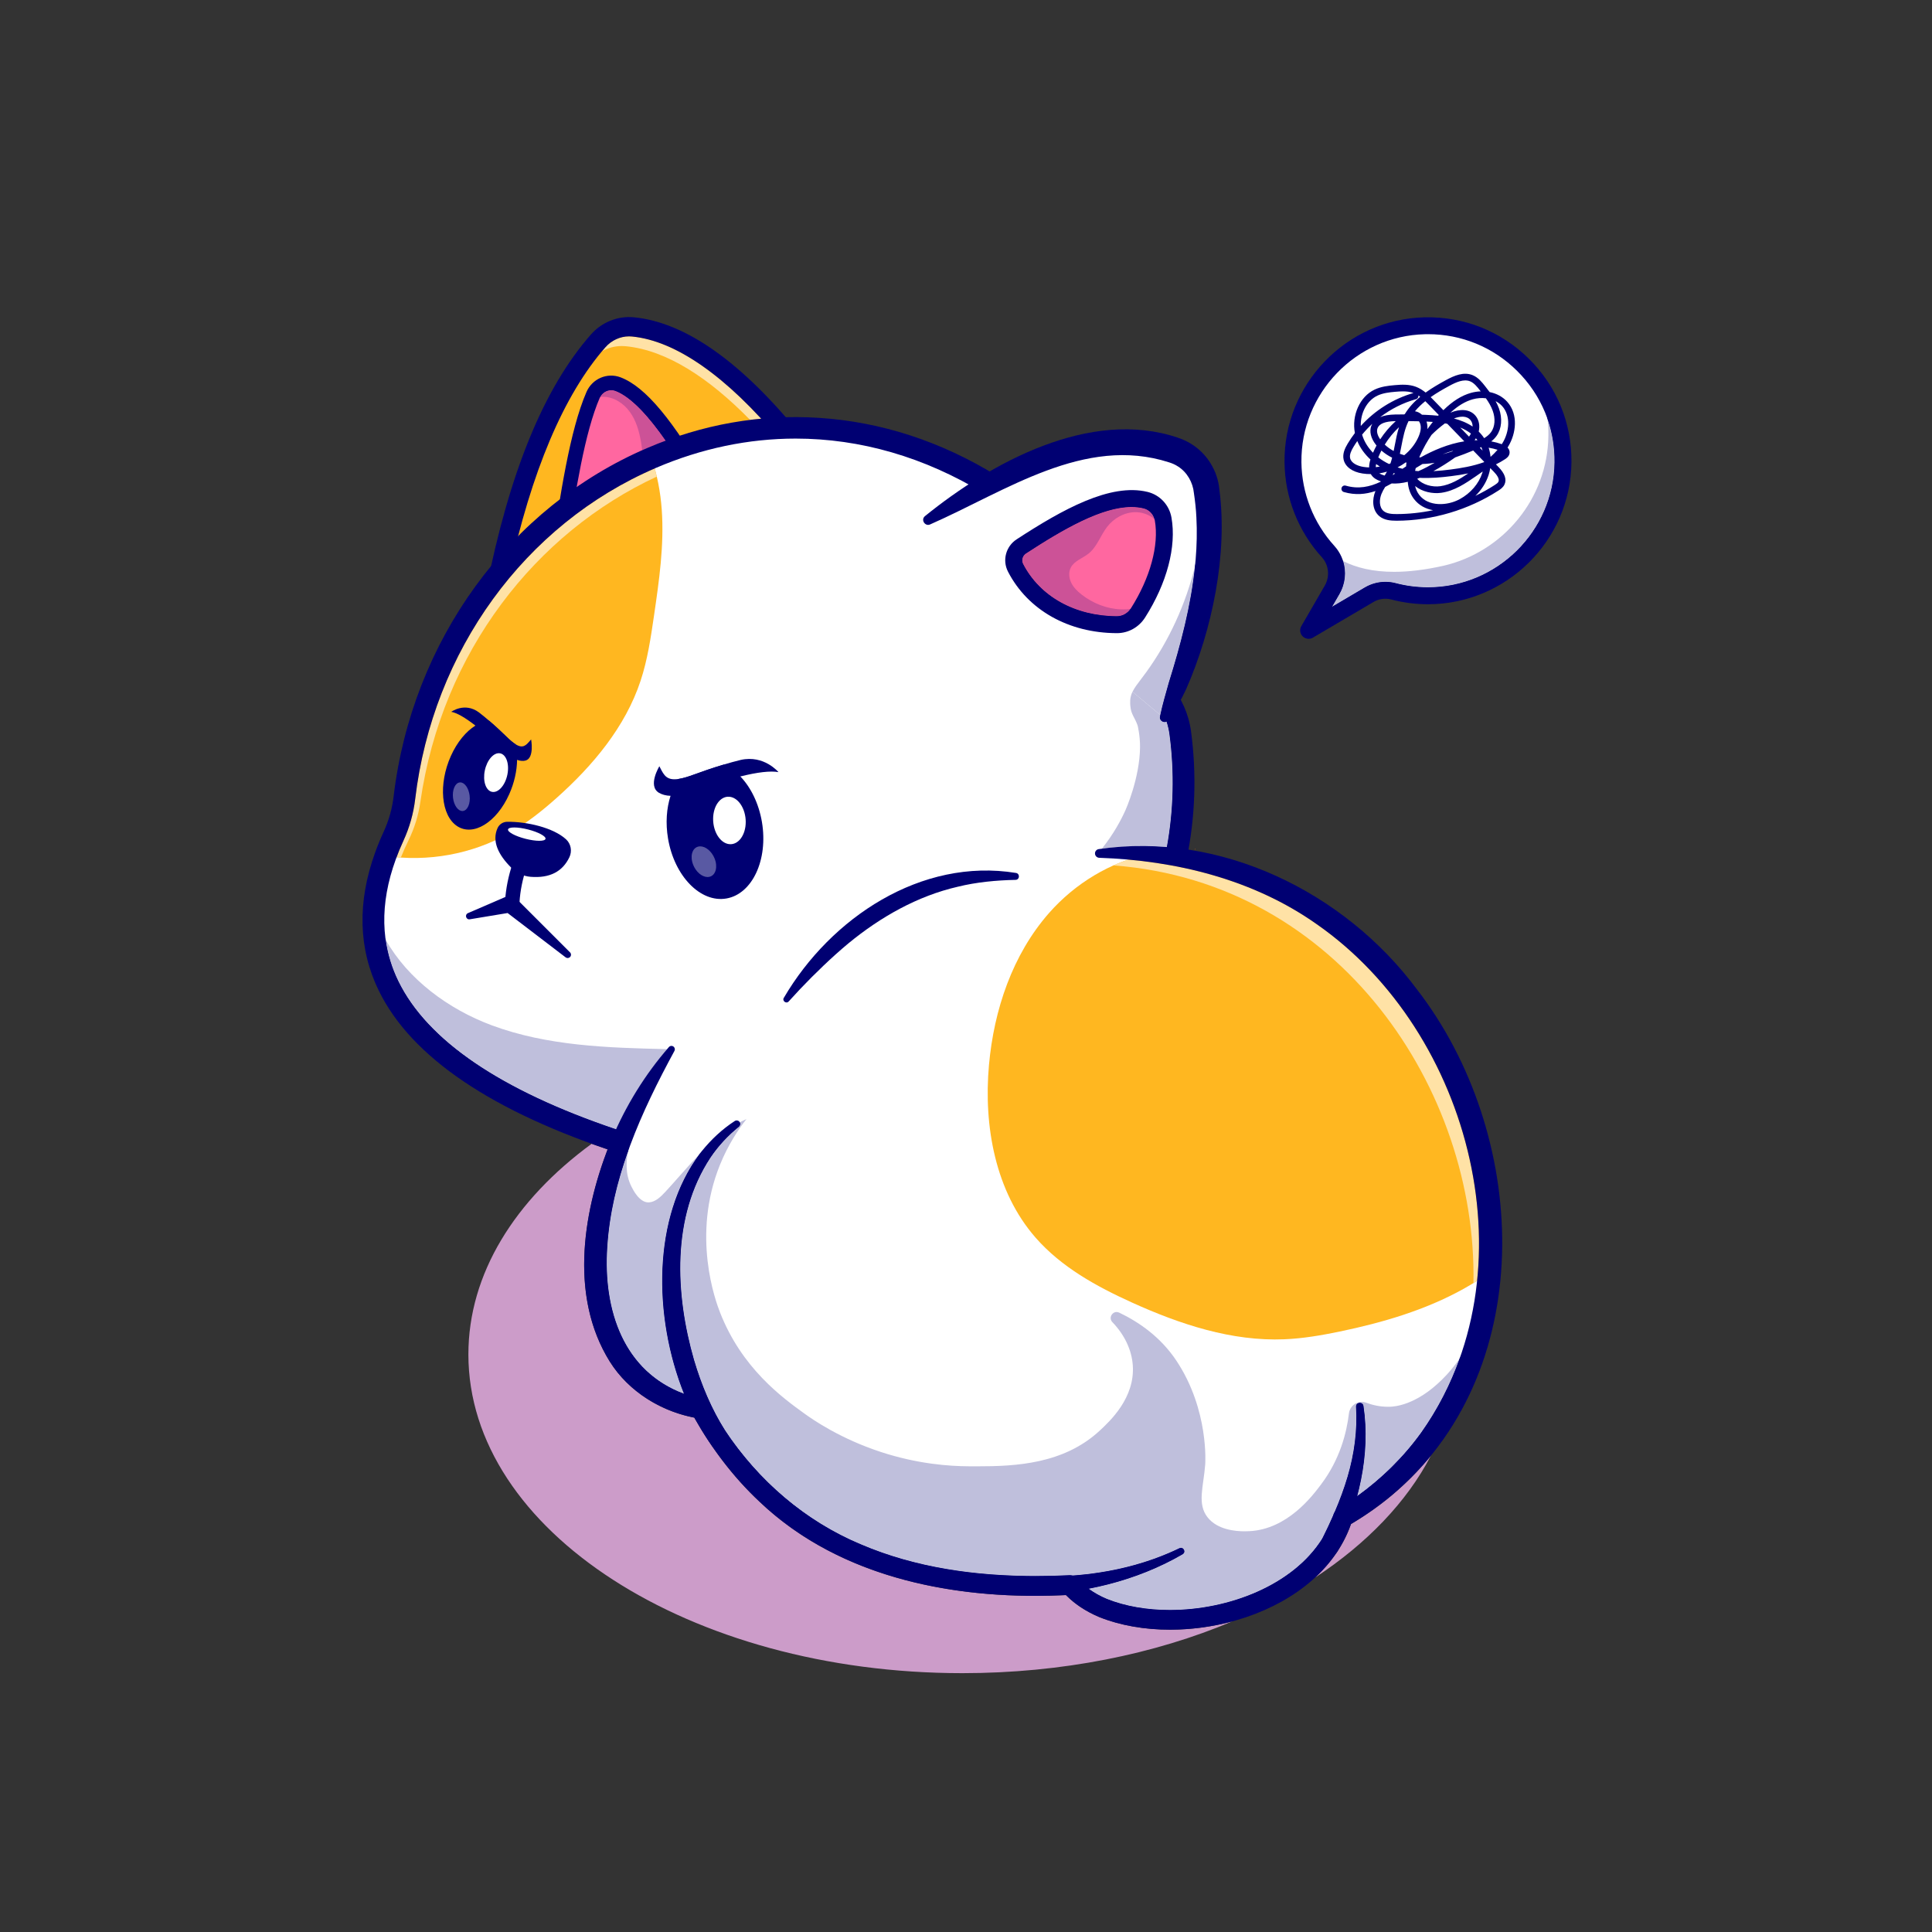 <?xml version="1.0" encoding="UTF-8" standalone="no"?>
<!-- Created with Inkscape (http://www.inkscape.org/) -->

<svg
   version="1.1"
   id="svg2"
   width="5333.333"
   height="5333.333"
   viewBox="0 0 5333.333 5333.333"
   sodipodi:docname="hungry-cat.svg"
   inkscape:version="1.2.2 (b0a8486541, 2022-12-01)"
   xmlns:inkscape="http://www.inkscape.org/namespaces/inkscape"
   xmlns:sodipodi="http://sodipodi.sourceforge.net/DTD/sodipodi-0.dtd"
   xmlns="http://www.w3.org/2000/svg"
   xmlns:svg="http://www.w3.org/2000/svg">
  <rect x="0" y="0" width="5333.333" height="5333.333" fill="#333333" stroke="none"/>
  <defs
     id="defs6" />
  <sodipodi:namedview
     id="namedview4"
     pagecolor="#ffffff"
     bordercolor="#000000"
     borderopacity="0.25"
     inkscape:showpageshadow="2"
     inkscape:pageopacity="0.0"
     inkscape:pagecheckerboard="0"
     inkscape:deskcolor="#d1d1d1"
     showgrid="false"
     inkscape:zoom="0.088499997"
     inkscape:cx="2926.5538"
     inkscape:cy="2807.9097"
     inkscape:window-width="1920"
     inkscape:window-height="1211"
     inkscape:window-x="0"
     inkscape:window-y="0"
     inkscape:window-maximized="1"
     inkscape:current-layer="g10">
    <inkscape:page
       x="0"
       y="0"
       id="page8"
       width="5333.333"
       height="5333.333" />
  </sodipodi:namedview>
  <g
     id="g10"
     inkscape:groupmode="layer"
     inkscape:label="Page 1"
     transform="matrix(1.333,0,0,-1.333,0,5333.333)">
    <g
       id="g12"
       transform="scale(0.1)">
      <path
         d="m 19929.6,5360.3 c -5649.7,0 -10229.6,2955.2 -10229.6,6600.5 0,1672.1 963.9,3199.1 2552.2,4362.2 108.4,-39.1 218.8,-77.8 330.8,-115.9 -529.5,-1384.7 -772.3,-3081.8 44.3,-4392.6 383.9,-615.1 1049.3,-1027.6 1751.1,-1162.6 361.5,-640.4 811.9,-1236.8 1353.4,-1743 1520.6,-1446.1 3648.7,-1947.5 5702.8,-1947.4 214.3,0 428.1,5.4 640,15.9 198.7,-202.5 438.7,-348.4 685.4,-453.7 440.2,-176.7 947.4,-263.2 1470.9,-263.1 428.3,0 867.4,57.9 1289.2,171.7 -1606.9,-677.8 -3527.4,-1072 -5590.5,-1072 m 7305.6,1980.4 c 332.2,306.9 592.1,677.1 743,1108 340.6,201.7 664.9,433.7 962.8,697 253.3,223.2 483.1,462.7 689.8,715.7 -497.2,-956.8 -1324.9,-1815.9 -2395.6,-2520.7"
         style="fill:#cc9cc9;fill-opacity:1;fill-rule:nonzero;stroke:none"
         id="path16" />
      <path
         d="m 10259.1,27735.8 c 455.5,2300.1 1141.3,4090.7 2128.3,5214.9 180.2,205.2 446.6,315.7 718.5,289.6 1117.3,-107.1 2281.9,-1073.2 3353.2,-2404.5 l -6200,-3100"
         style="fill:#ffb720;fill-opacity:1;fill-rule:nonzero;stroke:none"
         id="path18" />
      <path
         d="m 15533.3,31314.4 c -845,862.4 -1725,1444.2 -2577.4,1525.9 -26.4,2.5 -52.7,3.8 -78.8,3.8 -144.6,0 -285.3,-38 -409.9,-107.5 23.3,27.8 46.9,55.2 70.5,82.2 126,143.5 305.8,225.3 489.9,225.3 19.7,0 39.4,-1 59.2,-2.9 801.2,-76.8 1717.2,-661.3 2676.2,-1701.8 -76.7,-7.1 -153.3,-15.5 -229.7,-25"
         style="fill:#ffe2a6;fill-opacity:1;fill-rule:nonzero;stroke:none"
         id="path20" />
      <path
         d="m 13027.6,33044.1 c -184.1,0 -363.9,-81.8 -489.9,-225.3 -862.4,-982.2 -1534.1,-2568.8 -1999.1,-4719.7 l 5607.1,2803.6 c -1097.3,1313.6 -2151.8,2051.6 -3058.9,2138.5 -19.8,1.9 -39.5,2.9 -59.2,2.9 m -3043.91,-5669.6 79.21,400.2 c 487.2,2460.3 1198.4,4196.5 2174.2,5307.9 224,255.2 556,388.7 887.9,356.8 1075.4,-103.1 2249.6,-936.9 3489.9,-2478.2 l 155.6,-193.3 -6786.81,-3393.4"
         style="fill:#000072;fill-opacity:1;fill-rule:nonzero;stroke:none"
         id="path22" />
      <path
         d="m 14577.6,29894.8 -3031,-1515.5 c 51.5,343 102.5,687 156,1021.5 153.5,961 327,1847 580,2431.5 1,2.5 2,5 3.5,7 88,194 313.5,292 513,216 543.5,-208 1148.5,-1058 1778.5,-2160.5"
         style="fill:#ff67a0;fill-opacity:1;fill-rule:nonzero;stroke:none"
         id="path24" />
      <path
         d="m 12659.6,31930.8 c -99.6,0 -196.8,-60.4 -239.1,-158.2 -309.1,-713.5 -502.1,-1925.1 -682.9,-3129.8 l 2630.5,1315.2 c -449.5,775.2 -1076,1747.9 -1622.5,1957 -28,10.7 -57.1,15.8 -86,15.8 m -1304.1,-3814.5 51.6,345 c 193.7,1296.1 394.1,2636.4 738.1,3430.5 119.6,276.2 430.4,409.4 707.6,303.4 516.2,-197.5 1088.3,-884 1854.8,-2225.8 l 78.7,-137.7 -3430.8,-1715.4"
         style="fill:#000072;fill-opacity:1;fill-rule:nonzero;stroke:none"
         id="path26" />
      <path
         d="m 13298.5,30686.6 c -6.1,60.3 -14.9,120.3 -25.4,179.7 -38,217 -100.5,435 -229.5,613.5 -129,178.5 -334,313 -554.5,313 -20.5,0 -42.1,-1.7 -62.4,-6.8 45.2,89.9 137.9,144.8 232.9,144.8 28.9,0 58,-5.1 86,-15.8 336.3,-128.7 703,-546.6 1040,-1029.7 -128.7,-47.7 -256.7,-99 -384.2,-153.7 -34.5,-14.8 -68.7,-29.8 -102.9,-45"
         style="fill:#cc5297;fill-opacity:1;fill-rule:nonzero;stroke:none"
         id="path28" />
      <path
         d="m 13785.6,30885.3 c -337,483.1 -703.7,901 -1040,1029.7 -28,10.7 -57.1,15.8 -86,15.8 -95,0 -187.7,-54.9 -232.9,-144.8 -23.5,-6 -45.2,-16.6 -61.1,-34.7 l -79.5,88 c 67.7,149.4 217,241.8 373.1,241.8 46.7,0 94,-8.3 139.9,-25.8 354.4,-135.6 734.9,-544.2 1131.5,-1117.7 -48.4,-16.9 -96.8,-34.4 -145,-52.3"
         style="fill:#000072;fill-opacity:1;fill-rule:nonzero;stroke:none"
         id="path30" />
      <path
         d="m 13070.6,31483.8 c -24,-1 -47.5,0.5 -70.5,5 l 70.5,-5"
         style="fill:#ff6f03;fill-opacity:1;fill-rule:nonzero;stroke:none"
         id="path32" />
      <path
         d="m 24367.1,22326.8 c -2.5,-13.5 -5,-27.5 -8,-41 l -11450,-5950 c -40.5,13 -81,26.5 -121.5,39.5 -3090.99,1026.5 -5168.49,2555.5 -5051.49,4754.5 19.5,366 99.51,751 246.5,1155 48.5,134.5 105,272 169.01,411 115.49,251.5 190.99,520 223.49,795 390,3284 2459.99,5894.5 5114.99,7034 2144,920.5 4669.5,881.5 6999.5,-537.5 15,-8.5 29.5,-17.5 44.5,-26.5 l 3202.5,-3872.5 323.5,-391 c 67.5,-81.5 127.5,-168.5 179,-260.5 104.5,-185.5 174.5,-389.5 203,-602 112,-840 88.5,-1676 -75,-2508"
         style="fill:#ffffff;fill-opacity:1;fill-rule:nonzero;stroke:none"
         id="path34" />
      <path
         d="m 13543.1,27254.3 c -66.5,-453.5 -133.5,-909.5 -277.5,-1344 -316,-954.5 -987,-1754.5 -1737,-2423.5 -305.5,-272.5 -627.5,-528.5 -983,-730.5 -769.49,-437.5 -1688.49,-601.5 -2562.99,-471.5 48.5,134.5 105,272 169.01,411 115.49,251.5 190.99,520 223.49,795 390,3284 2459.99,5894.5 5114.99,7034 120,-342 188,-705 214,-1066.5 53,-736.5 -54.5,-1473.5 -161,-2204"
         style="fill:#ffb720;fill-opacity:1;fill-rule:nonzero;stroke:none"
         id="path36" />
      <path
         d="m 8301.33,22250.8 c -29.69,2 -59.37,4.3 -89.01,6.9 42.23,113 90.46,228.5 143.78,344.3 125.59,273.5 207.18,563.7 242.43,862.3 363.13,3057.5 2262.77,5678.1 4959.67,6844.9 15.8,-56 30.3,-112.4 43.6,-169.1 -2497.4,-1158.1 -4449.48,-3624.4 -4896.57,-6738 -39.22,-274.1 -121.25,-540.7 -242.85,-789.3 -59.88,-122.1 -113.46,-243 -161.05,-362"
         style="fill:#ffe2a6;fill-opacity:1;fill-rule:nonzero;stroke:none"
         id="path38" />
      <path
         d="m 24359.1,22285.8 h 0.5 -0.5 m -7882,8641.4 c -973.6,0 -1950.3,-202.1 -2898.2,-609.1 -2708,-1162.2 -4616.3,-3788.4 -4980.37,-6853.8 -35.25,-298.6 -116.84,-588.8 -242.43,-862.3 -61.08,-132.6 -115.47,-264.9 -161.82,-393.5 -332.37,-915.7 -313.96,-1762.4 54.6,-2517.3 610.45,-1250.3 2171.32,-2297 4640.42,-3112.1 L 24159,22435.4 c 145.6,780.1 165.9,1576.8 60.1,2369.7 -36.3,271.1 -151.2,530 -332.3,748.8 l -3502.2,4234.8 c -1238.6,756.6 -2569.9,1138.5 -3907.5,1138.5 m -3547.9,-14834.5 -89.6,29.2 c -2641.2,858.3 -4321.78,1992.8 -4995.12,3371.9 -424.07,868.7 -448.78,1833.5 -73.39,2867.8 50.54,140.1 109.87,284.4 176.18,428.3 105.8,230.6 174.61,475.4 204.39,727.3 382.96,3224.7 2394.54,5989 5249.74,7214.4 1145.6,492 2342.1,702.3 3555.6,625.1 1289.3,-82 2532.6,-487.2 3695.2,-1204.4 l 31.6,-19.5 3549.7,-4292.1 c 234.9,-283.6 384.1,-621.2 431.6,-976 117.2,-878.1 88.5,-1760.7 -85.4,-2623.3 l -21.3,-105.6 -95.5,-49.6 -11533.7,-5993.5"
         style="fill:#000072;fill-opacity:1;fill-rule:nonzero;stroke:none"
         id="path40" />
      <path
         d="m 24239.1,25436.8 c -42,-101.5 -85.5,-201.5 -130,-301 l -656,549 -4244,3551 c 428.5,269 856,525.5 1280.5,751.5 1332.5,711 2634,1124.5 3848,691.5 277,-98.5 492,-315 592,-584.5 22.5,-60 39,-123 49.5,-187.5 215.5,-1340.5 -128,-2999 -740,-4470"
         style="fill:#ffffff;fill-opacity:1;fill-rule:nonzero;stroke:none"
         id="path42" />
      <path
         d="m 19155.3,29321.6 c 1373.8,1112.4 3422.3,2234.1 5228.6,1627.2 105.5,-34.3 209.6,-81.6 302.2,-142.7 318.5,-202.5 531.7,-554.6 565.7,-929.9 177.5,-1342.4 -149.2,-2915.1 -690.6,-4144.7 -103.8,-220.5 -223.2,-434.1 -365.8,-634.4 -58.9,-81.7 -192.4,-27.5 -173.3,73.5 48.2,236.9 116.7,465.1 180.9,696.2 343.7,1099.9 634.4,2269.5 573.2,3424.5 -7,164.3 -27,344.6 -51.6,507.9 -20.8,221.3 -141.9,433.9 -331.6,552.2 -55.8,37 -119.9,64.5 -183.8,84.3 -1749.1,562.2 -3379.7,-596.7 -4946.3,-1285.6 -103.9,-49.2 -201,95 -107.6,171.5"
         style="fill:#000072;fill-opacity:1;fill-rule:nonzero;stroke:none"
         id="path44" />
      <path
         d="m 23647.1,27448.8 c -25.5,-44 -52.5,-88.5 -80.5,-132.5 -95.5,-150 -260.5,-244 -438,-243.5 -858,3 -1693.5,395 -2098,1178 -80.5,156 -27.5,348 119,443.5 963.5,628.5 1883.5,1128 2575.5,958 187,-46 329,-200 362.5,-389.5 5.5,-30.5 10,-62 13.5,-94 56.5,-489 -96.5,-1109 -454,-1720"
         style="fill:#ff67a0;fill-opacity:1;fill-rule:nonzero;stroke:none"
         id="path46" />
      <path
         d="m 21245.2,28547.9 c -71.7,-46.8 -97.6,-141.9 -59.1,-216.6 348.8,-675.3 1075.2,-1080.3 1943.1,-1083.3 h 1.1 c 114.2,0 224.7,62.1 288.4,162.4 401.2,630.7 586.8,1311.7 496.6,1821.7 -21.7,122.9 -112.8,221.2 -232,250.5 -641.4,157.7 -1550.9,-356.1 -2438.1,-934.7 M 23130.3,26898 h -2.3 c -1000.8,3.4 -1843,479.2 -2252.9,1272.8 -121.9,236.1 -45,524.2 178.9,670.3 953.4,621.7 1942.2,1170.8 2712.7,981.4 253.9,-62.4 447.5,-270.2 493.2,-529.5 106.6,-602.7 -92.3,-1357.4 -545.8,-2070.5 -129.3,-203.3 -347.4,-324.5 -583.8,-324.5"
         style="fill:#000072;fill-opacity:1;fill-rule:nonzero;stroke:none"
         id="path48" />
      <path
         d="m 10544.5,23560.8 c -261.7,-583.6 -744.55,-878.7 -1077.71,-659.1 -333.17,219.6 -391.01,870.8 -128.9,1454.2 130.36,289.4 314.41,508.2 507.66,627.9 94.01,58.3 189.85,93.2 282.65,101.4 138.1,-118.1 265.9,-238.7 364.5,-335.1 73.3,-71.5 133.1,-120.8 182.5,-152.1 24.1,-99.4 35.4,-208.4 33.3,-323.9 -3.3,-226.3 -57.3,-475.4 -164,-713.3"
         style="fill:#000072;fill-opacity:1;fill-rule:nonzero;stroke:none"
         id="path50" />
      <path
         d="m 10355.8,24409.3 c -129.1,23.6 -270.4,-136 -315.8,-356.5 -45.34,-220.5 22.5,-418.3 151.6,-441.9 129,-23.6 270.4,136.1 315.7,356.5 45.4,220.5 -22.4,418.3 -151.5,441.9"
         style="fill:#ffffff;fill-opacity:1;fill-rule:nonzero;stroke:none"
         id="path52" />
      <path
         d="m 9574.88,23214.3 c -89.52,0.1 -174.1,117 -192.97,271.6 -19.89,163.2 40.82,306.5 135.61,320.2 4.9,0.7 9.81,1.1 14.69,1.1 89.53,0 174.1,-116.9 192.97,-271.6 19.9,-163.1 -40.82,-306.5 -135.6,-320.2 -4.92,-0.7 -9.81,-1.1 -14.7,-1.1"
         style="fill:#5959a3;fill-opacity:1;fill-rule:nonzero;stroke:none"
         id="path54" />
      <path
         d="m 10880.7,24258.9 c -50.6,-11.8 -107.1,-8.8 -172.2,15.2 -59,21.3 -125.4,60.7 -201.2,121.5 -38,30.8 -79.1,67 -122.3,109.6 -74.2,72.7 -146.1,140.5 -215.5,203.9 -115.4,104.9 -224.02,197.4 -323.95,274.7 -212.4,165.2 -385.42,264.9 -500.35,284.8 0,0 277.91,206.5 572.55,-11.2 71.19,-54.5 142.15,-113 210.45,-172.2 138.1,-118.1 265.9,-238.7 364.5,-335.1 73.3,-71.5 133.1,-120.8 182.5,-152.1 154.6,-97.3 217.3,-24.6 306.9,79.6 l 16.9,19.4 c 0,0 72.7,-390.5 -118.3,-438.1"
         style="fill:#000072;fill-opacity:1;fill-rule:nonzero;stroke:none"
         id="path56" />
      <path
         d="m 13833.9,22647.5 c 130.3,-780.4 672.2,-1337.7 1209.3,-1244.3 537.2,93.5 866.9,802.1 736,1582.5 -65.4,387.3 -231,719.7 -447.2,944.6 -105.2,109.4 -221.9,193.3 -344.7,245.6 -233.1,-69.3 -453.1,-146.2 -624.3,-209.3 -127.1,-46.8 -227.3,-74.8 -306.5,-87.2 -71.1,-101 -128.5,-219 -170.1,-350.4 -83,-257 -105.6,-563.3 -52.5,-881.5"
         style="fill:#000072;fill-opacity:1;fill-rule:nonzero;stroke:none"
         id="path58" />
      <path
         d="m 15106.2,23509.7 c 186.5,-17.3 337.5,-251.1 337.2,-522.2 -0.3,-271 -151.7,-476.6 -338.2,-459.3 -186.6,17.4 -337.5,251.2 -337.2,522.2 0.3,271.1 151.7,476.7 338.2,459.3"
         style="fill:#ffffff;fill-opacity:1;fill-rule:nonzero;stroke:none"
         id="path60" />
      <path
         d="m 14652.6,21847.6 c -112.1,0 -237.2,102.3 -297.1,251.5 -68.8,171.5 -25.4,340.2 97,376.7 15.9,4.7 32.4,7 49.1,7 112.1,0 237.3,-102.3 297.2,-251.5 68.8,-171.5 25.3,-340.2 -97.1,-376.7 -15.9,-4.7 -32.3,-7 -49.1,-7"
         style="fill:#5959a3;fill-opacity:1;fill-rule:nonzero;stroke:none"
         id="path62" />
      <path
         d="m 13646.6,23591.8 c 64.1,-36.7 142,-59.6 239.8,-62.8 88.3,-3.2 193.6,10.5 320.1,44 63.4,17.1 133.2,38.9 208.2,67.1 128.8,47.7 252.6,90.9 371.3,130.2 197.3,64.9 380.4,119 546,160 352.1,88 625.6,120.4 789.3,89.5 0,0 -297.8,362.1 -781.8,252.9 -117.8,-28.5 -236.7,-61.6 -352.2,-96.8 -233.1,-69.3 -453.1,-146.2 -624.3,-209.3 -127.1,-46.8 -227.3,-74.8 -306.5,-87.2 -247.5,-38.1 -304.6,73 -386.1,232.2 l -15.5,29.8 c 0,0 -249.3,-407.3 -8.3,-549.6"
         style="fill:#000072;fill-opacity:1;fill-rule:nonzero;stroke:none"
         id="path64" />
      <path
         d="m 23130.3,27248 h -1.1 c -867.9,3 -1594.3,408 -1943.1,1083.3 -38.5,74.7 -12.6,169.8 59.1,216.6 776.9,506.6 1570.7,963.6 2186.8,963.6 87.5,0 171.5,-9.3 251.3,-28.9 110.2,-27.1 196.3,-113.1 225.9,-223 -100.9,84.1 -230.5,136.4 -362.1,142.7 -10.5,0.6 -21,0.8 -31.5,0.8 -227.5,0 -447.9,-123.1 -588,-303.8 -137.5,-178.5 -207.5,-412 -383.5,-553 -123.5,-98.5 -295,-149.5 -368.5,-289.5 -50,-96.5 -39,-216.5 8.5,-314.5 47.5,-97.5 127,-176 212.5,-243 234,-184 525,-298.5 822.5,-309 14.5,-0.5 29,-0.7 43.6,-0.7 49.4,0 98.8,2.9 147.9,8.6 -64.7,-93.1 -170.8,-150.2 -280.3,-150.2"
         style="fill:#cc5297;fill-opacity:1;fill-rule:nonzero;stroke:none"
         id="path66" />
      <path
         d="m 23130,27072.8 c -0.5,0 -0.9,0 -1.4,0 -858,3 -1693.5,395 -2098,1178 -80.5,156 -27.5,348 119,443.5 834.1,544.1 1635.8,991.6 2285,991.6 100.7,0 197.6,-10.7 290.5,-33.6 187,-46 329,-200 362.5,-389.5 5.5,-30.5 10,-62 13.5,-94 l -17,-170 c -29.8,102.9 -92.9,192.4 -174.9,260.8 -29.6,109.9 -115.7,195.9 -225.9,223 -79.8,19.6 -163.8,28.9 -251.3,28.9 -616.1,0 -1409.9,-457 -2186.8,-963.6 -71.7,-46.8 -97.6,-141.9 -59.1,-216.6 348.8,-675.3 1075.2,-1080.3 1943.1,-1083.3 h 1.1 c 109.5,0 215.6,57.1 280.3,150.2 80.2,9.4 159.5,26.4 236.5,50.6 -25.5,-44 -52.5,-88.5 -80.5,-132.5 -95.2,-149.6 -259.6,-243.5 -436.6,-243.5"
         style="fill:#000072;fill-opacity:1;fill-rule:nonzero;stroke:none"
         id="path68" />
      <path
         d="m 10503,22991.6 c 407.2,4.8 956.4,-120.7 1220.7,-364.4 100.9,-92.9 127.9,-244.6 67.5,-370.5 -141.6,-295.2 -404.4,-437.1 -804.8,-404.5 -147.3,12 -286.2,78.3 -394,184.3 -272.5,268.2 -410.8,554 -288.4,824.7 36.3,80.1 114.5,129.5 199,130.4"
         style="fill:#000072;fill-opacity:1;fill-rule:nonzero;stroke:none"
         id="path70" />
      <path
         d="m 11296.8,22637.5 c -13.5,-53.5 -198.1,-52.9 -412.3,1.4 -214.1,54.3 -376.7,141.7 -363.1,195.3 13.6,53.5 198.2,52.9 412.3,-1.4 214.1,-54.3 376.7,-141.8 363.1,-195.3"
         style="fill:#ffffff;fill-opacity:1;fill-rule:nonzero;stroke:none"
         id="path72" />
      <path
         d="m 10609.3,21185.8 c -3.1,0 -6.2,0.1 -9.3,0.3 -82.7,5.1 -145.7,76.2 -140.6,158.9 16,262.1 69,527.6 157.7,789 26.6,78.5 111.8,120.3 190.2,93.9 78.4,-26.6 120.5,-111.8 93.9,-190.2 -80.1,-236.2 -128,-475.4 -142.4,-711 -4.8,-79.6 -70.9,-140.9 -149.5,-140.9"
         style="fill:#000072;fill-opacity:1;fill-rule:nonzero;stroke:none"
         id="path74" />
      <path
         d="m 9690.34,21099.6 c 46.19,20.4 891.56,385 909.06,392.9 l 75,-75 1130.1,-1129.8 c 27,-27 27,-70.7 0,-97.7 -24.8,-24.8 -63.7,-26.8 -90.8,-6 l -1269.8,970.1 164.6,-36.2 -880.62,-145.9 c -76.88,-12.6 -109.12,96.8 -37.54,127.6"
         style="fill:#000072;fill-opacity:1;fill-rule:nonzero;stroke:none"
         id="path76" />
      <path
         d="m 12756.9,16623.3 c -2392.6,808.6 -3908.57,1840.2 -4508.02,3067.9 -134.21,274.9 -221.99,562 -263.31,860.1 461.92,-821.2 1299.4,-1440.4 2198.03,-1774.5 1150.3,-427.6 2402.9,-466.5 3631.1,-493.3 -427.1,-496.9 -782.9,-1058.8 -1057.8,-1660.2"
         style="fill:#bfbfdc;fill-opacity:1;fill-rule:nonzero;stroke:none"
         id="path78" />
      <path
         d="m 12666,16416.2 c -3023.64,1026 -5045.34,2543.6 -4929.89,4713.6 62.17,-202.2 146.47,-395.3 249.46,-578.5 41.32,-298.1 129.1,-585.2 263.31,-860.1 599.45,-1227.7 2115.42,-2259.3 4508.02,-3067.9 -30.8,-67.2 -60.5,-134.9 -89.2,-203.1 -0.6,-1.4 -1.1,-2.7 -1.7,-4"
         style="fill:#000072;fill-opacity:1;fill-rule:nonzero;stroke:none"
         id="path80" />
      <path
         d="m 22819,22434.9 c 245.8,307.3 397.4,594.2 490.1,800.9 0,0 294.7,657.4 300,1300 2,242 -50,450 -50,450 v 0 c -60.8,172.5 -138.3,231.5 -151,407 -3.3,46.2 -18,168.2 45,292 v 0 l 575.7,-481.8 c -2.2,-10.8 -4.5,-21.6 -6.7,-32.4 -12.6,-66.9 41.6,-113.2 96.7,-113.2 13.6,0 27.2,2.8 39.9,8.8 28.2,-85.1 48.5,-172.5 60.4,-261.1 104.3,-781.7 86.1,-1567 -54,-2336.5 -173.7,14.4 -348,21.8 -522.8,21.8 -273.9,0 -549,-18.2 -823.3,-55.5"
         style="fill:#bfbfdc;fill-opacity:1;fill-rule:nonzero;stroke:none"
         id="path82" />
      <path
         d="m 24389.5,22445.9 c -74.6,8.9 -149.5,16.4 -224.4,22.7 140.1,769.5 158.3,1554.8 54,2336.5 -11.9,88.6 -32.2,176 -60.4,261.1 13.7,6.4 26.3,16.6 36.7,30.9 42.6,59.9 83.2,120.9 121.8,183 61.7,-141.4 104.2,-291.1 124.9,-445.3 106.7,-799.9 90.5,-1596.2 -52.6,-2388.9"
         style="fill:#000072;fill-opacity:1;fill-rule:nonzero;stroke:none"
         id="path84" />
      <path
         d="m 24028.8,25203 -575.7,481.8 c 43.5,85.5 105,167 163,242 41,53 81.5,107 120.5,161.5 475.9,658.1 817.7,1410.3 1011.6,2198.8 -83.4,-821.8 -300.9,-1638.7 -545.2,-2420.3 -61.3,-220.5 -126.5,-438.4 -174.2,-663.8"
         style="fill:#bfbfdc;fill-opacity:1;fill-rule:nonzero;stroke:none"
         id="path86" />
      <path
         d="m 24118.8,25057.4 c -55.1,0 -109.3,46.3 -96.7,113.2 2.2,10.8 4.5,21.6 6.7,32.4 47.7,225.4 112.9,443.3 174.2,663.8 244.3,781.6 461.8,1598.5 545.2,2420.3 145.2,590.1 207.5,1200.5 181.4,1807.2 22.5,-60 39,-123 49.5,-187.5 215.5,-1340.5 -128,-2999 -740,-4470 28.7,-50.9 54.8,-103.2 78.1,-156.7 -38.6,-62.1 -79.2,-123.1 -121.8,-183 -10.4,-14.3 -23,-24.5 -36.7,-30.9 -12.7,-6 -26.3,-8.8 -39.9,-8.8"
         style="fill:#000072;fill-opacity:1;fill-rule:nonzero;stroke:none"
         id="path88" />
      <path
         d="m 30847.6,13659.8 c -16,-206 -40,-411 -72.5,-613.5 -289.5,-1803 -1245,-3445.5 -2966,-4460.5 -700,-2250 -4550,-2700 -5650,-1400 -3426,-171.5 -6107,838 -7650,3650 -2657,514 -2749.5,3918 -989,6852 11,19 22.5,38 34,57 56.5,93 115,185.5 175.5,277.5 58,88.5 118,176 179.5,263.5 2261,2702.5 5115,4240.5 8850,4050 353.5,18 697,13.5 1030.5,-11.5 4681,-349.5 7359.5,-4752.5 7058,-8664.5"
         style="fill:#ffffff;fill-opacity:1;fill-rule:nonzero;stroke:none"
         id="path90" />
      <path
         d="m 30847.6,13659.8 c -172,-123 -351,-236 -534.5,-338.5 -794.5,-442.5 -1679,-701.5 -2569.5,-886.5 -377,-78 -758,-144 -1143,-160 -1091,-45.5 -2161,309 -3155.5,759.5 -737.5,334 -1466.5,735.5 -1999,1345 -835,955.5 -1079,2311.5 -965.5,3575 102.5,1142.5 486.5,2286 1244,3148 536.5,610.5 1275,1061.5 2065,1222 4681,-349.5 7359.5,-4752.5 7058,-8664.5"
         style="fill:#ffb720;fill-opacity:1;fill-rule:nonzero;stroke:none"
         id="path92" />
      <path
         d="m 30513.6,13439.3 c 77.1,3991.7 -2770.7,8296.3 -7454.2,8649.1 100.2,44.8 202.2,85 305.7,120.4 1387.2,-125 2755.5,-528.1 3899.7,-1335.6 2302.4,-1601.4 3613.3,-4600.9 3325,-7386.5 -25.3,-16 -50.7,-31.8 -76.2,-47.4"
         style="fill:#ffe2a6;fill-opacity:1;fill-rule:nonzero;stroke:none"
         id="path94" />
      <path
         d="m 13966.5,18245.4 c -684.4,-1260.6 -1299.6,-2611.6 -1390.9,-4059.2 -97,-1446 432.2,-2821.7 1972.2,-3150.3 61.5,-11.6 112.2,-51.1 140,-102.2 692.6,-1286.2 1788.1,-2341.9 3140.8,-2906 1352.5,-578.9 2857.6,-708.8 4320.3,-638.4 66,3.2 125.9,-25.1 165.7,-71.9 156.2,-179 369,-318.2 603.9,-418.2 1547.3,-620.6 4149.9,24.7 4696.1,1747.1 15.6,50.4 48.9,89.8 91,115 675.4,410.3 1270.4,947.1 1729.3,1585.2 2334.1,3299 1054.3,8283.9 -2170.1,10526.7 -1309.4,924.1 -2912.3,1318.6 -4501.1,1372.7 -50.3,1.6 -89.6,44.2 -87.4,94.3 2,44.4 35.7,79.9 78.3,85.5 2519.1,371.3 5093,-890 6590.9,-2907.3 2286.4,-2955.2 2551.4,-7768.4 -404.5,-10372.7 -316.9,-280.1 -663.7,-524.9 -1028.4,-735.4 l 91.1,115 C 27385,6560.8 24529.4,5813.5 22760,6523.7 c -276.9,118.2 -545.3,287.5 -756.4,530.5 l 165.7,-71.9 c -2269.4,-127.5 -4734.6,307.1 -6437.5,1926.6 -565.6,528.8 -1031.9,1156 -1401.3,1828.9 l 139.9,-102 c -735.2,115.4 -1442.5,536.7 -1843.1,1178.7 -859,1378.9 -545.7,3185.1 40.4,4605.7 292.9,695.7 692.2,1343.5 1184.1,1906 25.6,29.4 70.2,32.4 99.5,6.7 25.6,-22.3 31.1,-59.1 15.2,-87.5"
         style="fill:#000072;fill-opacity:1;fill-rule:nonzero;stroke:none"
         id="path96" />
      <path
         d="m 14760.5,10046.9 c -1171.6,1622.4 -1512,4486.2 -226.1,6124.7 194.5,242.1 424.1,455.7 681.9,623.3 33.8,22 79.1,12.4 101.1,-21.4 20.5,-31.6 13.1,-73.5 -15.5,-96.7 -227.1,-184.2 -426.8,-398.1 -588.1,-637.8 -811.2,-1228.4 -732.1,-2831.2 -340.6,-4194.7 163.3,-550.4 392.9,-1089.3 712.2,-1564.1 143.6,-216.3 -162.7,-440.4 -324.9,-233.3"
         style="fill:#000072;fill-opacity:1;fill-rule:nonzero;stroke:none"
         id="path98" />
      <path
         d="m 21298.6,7368.2 c 1068.6,-44.1 2155.8,111.5 3127.3,580.3 80.2,37.8 144.1,-78.8 66.4,-125.3 -478.2,-278 -999.9,-484.9 -1539.6,-623 -539.9,-138.6 -1096.8,-209.9 -1653.9,-232 -110.4,-4.4 -203.6,81.5 -208.1,192 -5.2,116 91.9,213 207.9,208"
         style="fill:#000072;fill-opacity:1;fill-rule:nonzero;stroke:none"
         id="path100" />
      <path
         d="m 27351.2,8083.3 c 219.6,436 419.6,881.8 557.2,1350.1 136.7,466.1 204.5,954.6 173.7,1444.4 -5.4,96.6 138.2,113.4 154,16.5 76.3,-504.7 50.4,-1025.3 -50.7,-1527.8 -100.6,-503.5 -271.8,-989.5 -473.7,-1456.6 -43.8,-101.5 -161.6,-148.1 -263.1,-104.3 -107,45.7 -152.1,175.2 -97.4,277.7"
         style="fill:#000072;fill-opacity:1;fill-rule:nonzero;stroke:none"
         id="path102" />
      <path
         d="m 16235.7,19351.4 c 968.6,1649.9 2839.4,2901 4805.5,2580.6 83.6,-14.4 78.1,-139.3 -8.8,-143.2 -394.7,-7.8 -810.9,-47 -1192.6,-141.1 -836.8,-191.1 -1605.6,-628 -2265.3,-1169.9 -340,-282 -701.5,-631 -1005.9,-951.6 l -236.1,-255.9 c -52.5,-56.4 -144.3,16 -96.8,81.1"
         style="fill:#000072;fill-opacity:1;fill-rule:nonzero;stroke:none"
         id="path104" />
      <path
         d="m 24757.1,22412.3 -12.5,24 c 12.5,-5.5 15.5,-14.5 12.5,-24"
         style="fill:#ff6f03;fill-opacity:1;fill-rule:nonzero;stroke:none"
         id="path106" />
      <path
         d="m 13543.1,17738.8 c 82,177.5 155,323 205.5,421 l -19,-137.5 -28,-200 c -48,-25 -97,-50.5 -147.5,-77.5 -3.5,-2 -7,-4 -11,-6"
         style="fill:#000072;fill-opacity:1;fill-rule:nonzero;stroke:none"
         id="path108" />
      <path
         d="m 24226.9,6668.2 c -469.7,0 -922,76 -1308.4,231 -134,57 -260.7,126.7 -373.8,209.4 136.9,26.5 273,57 408,91.6 539.7,138.1 1061.4,345 1539.6,623 67.1,40.1 28.5,132.7 -34.9,132.7 -10,0 -20.6,-2.3 -31.5,-7.4 -694.4,-335.1 -1447.8,-510.1 -2211.3,-566.6 -17.7,5 -36.4,7.7 -55.6,7.7 -3.3,0 -6.7,-0.1 -10.1,-0.3 -233.9,-11.2 -468.7,-17.4 -704,-17.4 -1236,0.1 -2480.1,169.5 -3616.3,655.8 -1155.7,481.9 -2123.6,1322.7 -2813,2359.5 -283.3,448 -491.3,947.7 -642.4,1457.1 -391.5,1363.5 -470.6,2966.3 340.6,4194.7 161.3,239.7 361,453.6 588.1,637.8 27.4,22.3 35.4,61.9 17.8,92.9 44,22.4 90.5,44.6 139.4,66.1 -163,-208.5 -379,-526.5 -550,-950 -592,-1466 -89,-2821 0,-3050 451.5,-1161.5 1296,-1772 1750,-2100 172.5,-124.5 740.5,-519.5 1584.5,-795.5 761.5,-249.5 1418,-294 1823,-296 56.5,-0.2 114.5,-0.5 173.6,-0.5 784.1,0 1785.3,44.4 2532.9,738 216.5,201 734,682 686,1354 -23.5,326.5 -176,636.5 -422.5,893.5 -80.8,84.7 -11.9,209.8 87,209.8 17.9,0 36.8,-4.1 56,-13.3 414.5,-198.5 857.5,-508 1179.5,-990 684,-1024 600,-2150 600,-2150 -34.5,-463 -173.5,-818 50,-1100 202.7,-255.8 573.4,-287.7 764.2,-287.7 44.6,0 79.3,1.7 99.8,2.7 789,39 1306,729 1490.5,975.5 386,515 524,1063 571.5,1462.5 16.6,140.1 134.8,239.3 265.6,239.3 30.3,0 61.3,-5.4 91.9,-16.8 129,-48.6 281.1,-84.3 451.4,-84.3 10,0 20,0.1 30.1,0.3 94,2 541.5,23.5 1085,558.5 138,135.8 260.1,283.1 368.7,439.7 -191.6,-536 -454.3,-1050.3 -792.9,-1529 -365.8,-508.6 -818,-952.8 -1328.4,-1319.9 29.6,112.4 56.1,225.7 78.9,339.9 101.1,502.5 127,1023.1 50.7,1527.8 -7.2,44.3 -41.2,64.8 -75.4,64.8 -40.6,0 -81.5,-28.9 -78.6,-81.3 30.8,-489.8 -37,-978.3 -173.7,-1444.4 -73.3,-249.5 -164.3,-492.5 -266.5,-731.2 -11.7,-16.6 -21,-35.3 -27.3,-55.9 -2.9,-9.1 -5.9,-18.2 -8.9,-27.3 -69.7,-158 -144,-314.1 -221,-468.8 -605.8,-970.9 -1940.2,-1482 -3157.8,-1482"
         style="fill:#bfbfdc;fill-opacity:1;fill-rule:nonzero;stroke:none"
         id="path110" />
      <path
         d="m 24207,6464.1 c -782.3,0 -1500,199.9 -1929.2,597.8 89.2,14 178.3,29.5 266.9,46.7 113.1,-82.7 239.8,-152.4 373.8,-209.4 386.4,-155 838.7,-231 1308.4,-231 1217.6,0 2552,511.1 3157.8,1482 -11.1,-22.4 -22.2,-44.6 -33.5,-66.9 -47.7,-89.4 -19.4,-199.5 59.7,-256.4 C 26705.7,6916.2 25383.5,6464.1 24207,6464.1 M 21090.6,7172 c -2570.7,68.5 -4652.7,911.1 -6054.5,2831.7 79.9,56.9 121.5,167.7 49.3,276.5 -23.7,35.3 -47,71 -69.8,107 689.4,-1036.8 1657.3,-1877.6 2813,-2359.5 1136.2,-486.3 2380.3,-655.7 3616.3,-655.8 235.3,0 470.1,6.2 704,17.4 3.4,0.2 6.8,0.3 10.1,0.3 19.2,0 37.9,-2.7 55.6,-7.7 -190.3,-14.1 -381.1,-20.8 -571.8,-20.8 -114.8,0 -229.7,2.4 -344.2,7.1 -2.9,0.2 -5.7,0.2 -8.5,0.2 -108.3,0 -198,-88.5 -199.5,-196.4 m 6515.1,1447 c 3,9.1 6,18.2 8.9,27.3 6.3,20.6 15.6,39.3 27.3,55.9 -11.9,-27.8 -24,-55.5 -36.2,-83.2 m 409.5,93.7 c 32.9,103.8 63.5,208.5 91.3,313.9 510.4,367.1 962.6,811.3 1328.4,1319.9 338.6,478.7 601.3,993 792.9,1529 243.1,351 417.7,749.1 547.3,1170.8 -277.7,-1729.7 -1168.4,-3311.7 -2759.9,-4333.6"
         style="fill:#000072;fill-opacity:1;fill-rule:nonzero;stroke:none"
         id="path112" />
      <path
         d="m 14165,11146.1 c -1245.3,460.8 -1677.8,1721.2 -1589.4,3040.1 43,681.7 202.2,1342.2 430.1,1981.7 -31.2,-168.5 -69.8,-461.7 74.9,-738.6 25.7,-49.5 156,-319.7 346.4,-319.7 5.8,0 11.7,0.2 17.6,0.7 133,11.5 237.5,115 329,212.5 162.5,172.5 448.7,509.7 718.5,793.8 -986.7,-1314.9 -965.4,-3376.2 -327.1,-4970.5"
         style="fill:#bfbfdc;fill-opacity:1;fill-rule:nonzero;stroke:none"
         id="path114" />
      <path
         d="m 14274.5,10890.5 c -2426.2,665.4 -2461.5,3952.3 -754.4,6797.3 -186.5,-409.5 -409,-969 -511,-1502 -1.1,-5.8 -2.2,-11.7 -3.4,-17.9 -227.9,-639.5 -387.1,-1300 -430.1,-1981.7 -88.4,-1318.9 344.1,-2579.3 1589.4,-3040.1 34.7,-86.6 71.2,-171.9 109.5,-255.6"
         style="fill:#000072;fill-opacity:1;fill-rule:nonzero;stroke:none"
         id="path116" />
      <path
         d="m 15036.1,10003.7 c -188,257.7 -363.9,534.9 -527,832.1 -80.6,15.6 -158.7,33.8 -234.6,54.7 -38.3,83.7 -74.8,169 -109.5,255.6 -638.3,1594.3 -659.6,3655.6 327.1,4970.5 119.7,126 236.1,241.6 337,327.7 109.3,93 269.3,212.8 490.6,325.4 17.6,-31 9.6,-70.6 -17.8,-92.9 -227.1,-184.2 -426.8,-398.1 -588.1,-637.8 -811.2,-1228.4 -732.1,-2831.2 -340.6,-4194.7 151.1,-509.4 359.1,-1009.1 642.4,-1457.1 22.8,-36 46.1,-71.7 69.8,-107 72.2,-108.8 30.6,-219.6 -49.3,-276.5"
         style="fill:#000072;fill-opacity:1;fill-rule:nonzero;stroke:none"
         id="path118" />
      <path
         d="m 22277.8,7061.9 c -42.5,39.4 -82.1,80.7 -118.7,123.9 -244,-12.2 -484.7,-18.4 -721,-18.4 -116.8,0 -232.6,1.5 -347.5,4.6 1.5,107.9 91.2,196.4 199.5,196.4 2.8,0 5.6,0 8.5,-0.2 114.5,-4.7 229.4,-7.1 344.2,-7.1 190.7,0 381.5,6.7 571.8,20.8 763.5,56.5 1516.9,231.5 2211.3,566.6 10.9,5.1 21.5,7.4 31.5,7.4 63.4,0 102,-92.6 34.9,-132.7 -478.2,-278 -999.9,-484.9 -1539.6,-623 -135,-34.6 -271.1,-65.1 -408,-91.6 -88.6,-17.2 -177.7,-32.7 -266.9,-46.7"
         style="fill:#000072;fill-opacity:1;fill-rule:nonzero;stroke:none"
         id="path120" />
      <path
         d="m 27410.9,7826.9 c -79.1,56.9 -107.4,167 -59.7,256.4 11.3,22.3 22.4,44.5 33.5,66.9 77,154.7 151.3,310.8 221,468.8 12.2,27.7 24.3,55.4 36.2,83.2 102.2,238.7 193.2,481.7 266.5,731.2 136.7,466.1 204.5,954.6 173.7,1444.4 -2.9,52.4 38,81.3 78.6,81.3 34.2,0 68.2,-20.5 75.4,-64.8 76.3,-504.7 50.4,-1025.3 -50.7,-1527.8 -22.8,-114.2 -49.3,-227.5 -78.9,-339.9 -27.8,-105.4 -58.4,-210.1 -91.3,-313.9 -67.5,-43.3 -136.1,-85.6 -206.1,-126.9 -87.4,-280.9 -224.1,-534 -398.2,-758.9"
         style="fill:#000072;fill-opacity:1;fill-rule:nonzero;stroke:none"
         id="path122" />
      <path
         d="m 29506.9,33263.4 c -1523.1,-35 -2748.1,-1304.7 -2730.6,-2828 8.1,-711.5 282.1,-1358.3 726.6,-1847.1 198.2,-217.8 230.3,-539.8 82.8,-794.7 l -485.2,-838 1254.1,738.4 c 151.4,89.2 332.1,115.2 502,70.3 224.1,-59.3 459.3,-91.5 701.7,-92.7 1528,-7.4 2791.6,1233.4 2810.1,2761.3 19.3,1583.6 -1276.9,2866.9 -2861.5,2830.5"
         style="fill:#ffffff;fill-opacity:1;fill-rule:nonzero;stroke:none"
         id="path124" />
      <path
         d="m 29573.2,33089.2 c -20.8,0 -41.5,-0.3 -62.3,-0.7 -1427.8,-32.8 -2576,-1222.1 -2559.6,-2651.1 7.3,-641.5 249.2,-1256.4 681.1,-1731.3 249.9,-274.8 292,-676.7 104.7,-1000.2 l -151.4,-261.5 680.1,400.4 c 191.2,112.7 423,145 635.5,88.7 213.8,-56.5 435.2,-85.8 657.9,-86.9 4.3,0 8.6,0 12.9,0 1429.3,0 2604,1158.4 2621.3,2588.4 8.7,718.2 -267.4,1391.7 -777.6,1896.4 -495.3,490.1 -1147.6,757.8 -1842.6,757.8 m -2472.6,-6308.6 c -45.1,0 -89.7,17.4 -123.4,50.8 -56.4,56 -68,143.1 -28.1,211.9 l 485.1,838 c 110.6,191 86.2,427.8 -60.7,589.3 -489.7,538.4 -763.9,1235.4 -772.2,1962.8 -18.6,1619.8 1283,2967.8 2901.6,3005 l 4,-175 -4,175 c 812.9,18.2 1580.8,-286.1 2159.1,-858.1 578.2,-572.1 891.3,-1335.5 881.4,-2149.6 -19.7,-1620.8 -1351.3,-2934 -2971.3,-2934.1 -5,0 -9.7,0 -14.7,0 -252.3,1.3 -503.1,34.4 -745.5,98.5 -122.9,32.5 -257.3,13.6 -368.5,-51.9 l -1254.1,-738.4 c -27.6,-16.2 -58.2,-24.2 -88.7,-24.2"
         style="fill:#000072;fill-opacity:1;fill-rule:nonzero;stroke:none"
         id="path126" />
      <path
         d="m 27585.7,27444.4 151.4,261.5 c 123.9,214.1 147.4,462.4 76.7,685.6 276.3,-140.1 621.5,-223.6 1056,-223.6 299.6,0 641.6,39.7 1032.9,127.9 1222.1,286.7 2147.1,1381.8 2162.9,2687.3 1.5,119 -4.5,236.2 -17.5,351.3 99.3,-284.6 149.1,-587.8 145.3,-899.4 -17.3,-1430 -1192,-2588.4 -2621.3,-2588.4 -4.3,0 -8.6,0 -12.9,0 -222.7,1.1 -444.1,30.4 -657.9,86.9 -68.5,18.1 -139.1,27.1 -209.6,27.1 -148.2,0 -296.3,-39.5 -425.9,-115.8 l -680.1,-400.4"
         style="fill:#bfbfdc;fill-opacity:1;fill-rule:nonzero;stroke:none"
         id="path128" />
      <path
         d="m 27100.5,26955.6 485.2,838 c 147.5,254.9 115.4,576.9 -82.8,794.7 -6.8,7.5 -13.6,15.1 -20.3,22.6 97.9,-82.8 207.6,-156.8 331.2,-219.4 70.7,-223.2 47.2,-471.5 -76.7,-685.6 l -151.4,-261.5 680.1,400.4 c 129.6,76.3 277.7,115.8 425.9,115.8 70.5,0 141.1,-9 209.6,-27.1 213.8,-56.5 435.2,-85.8 657.9,-86.9 4.3,0 8.6,0 12.9,0 1429.3,0 2604,1158.4 2621.3,2588.4 3.8,311.6 -46,614.8 -145.3,899.4 -29.5,260.8 -95,510.7 -191,744.7 80.9,-114.6 153.5,-235.6 216.8,-362 1.1,-2.1 2.2,-4.3 3.3,-6.4 13.9,-27.9 27.1,-56.1 40.1,-84.5 3.7,-8.2 7.4,-16.4 11.1,-24.6 12.1,-27.2 23.9,-54.6 35.2,-82.2 2.8,-7.1 5.5,-14.3 8.3,-21.3 19.8,-49.9 38.1,-100.6 55.1,-151.9 4.3,-13.1 8.9,-26.1 13.1,-39.3 6.9,-22.1 13.3,-44.4 19.7,-66.6 5.4,-19 10.8,-38 15.8,-57.1 5.4,-20.5 10.7,-41 15.6,-61.7 5.6,-23.5 10.8,-47.1 15.8,-70.7 3.7,-17.3 7.6,-34.5 11,-51.9 7.7,-39.9 14.6,-80.1 20.5,-120.7 2,-13.1 3.4,-26.4 5.1,-39.6 4.1,-30.5 7.8,-61.1 10.8,-91.9 1.6,-15.5 2.9,-31.1 4.2,-46.7 2.5,-30.4 4.5,-61 6,-91.6 0.7,-14 1.5,-27.9 2,-41.9 1.5,-44.3 2.4,-88.8 1.8,-133.6 -0.6,-47.1 -2.4,-93.9 -5.3,-140.4 -0.9,-15.8 -2.8,-31.3 -4,-47 -2.5,-30.6 -4.7,-61.2 -8.1,-91.5 -2.2,-18.7 -5.2,-37.1 -7.7,-55.7 -3.6,-27 -6.9,-54.1 -11.3,-80.9 -3.2,-19.7 -7.3,-39 -10.9,-58.6 -4.7,-25.3 -9.2,-50.7 -14.6,-75.8 -4.3,-20.1 -9.5,-40 -14.3,-60 -5.7,-24.1 -11.2,-48.2 -17.6,-72 -5.4,-20.4 -11.6,-40.5 -17.5,-60.7 -6.7,-23 -13.3,-46.1 -20.6,-68.8 -6.5,-20.4 -13.7,-40.5 -20.7,-60.7 -7.7,-22.1 -15.2,-44.3 -23.4,-66.2 -7.6,-20.3 -15.9,-40.3 -23.9,-60.3 -8.6,-21.3 -17,-42.7 -26.1,-63.7 -8.6,-20.2 -17.9,-40 -27.1,-59.9 -9.4,-20.4 -18.7,-41 -28.5,-61.2 -9.8,-19.9 -20.1,-39.5 -30.3,-59.2 -10.1,-19.5 -20.2,-39.2 -30.9,-58.5 -10.8,-19.7 -22.1,-39.1 -33.4,-58.6 -10.9,-18.7 -21.7,-37.4 -33,-55.8 -11.9,-19.5 -24.3,-38.6 -36.6,-57.7 -11.6,-17.8 -23.1,-35.7 -35,-53.2 -12.9,-19.1 -26.3,-37.9 -39.8,-56.7 -12.1,-17 -24.2,-33.9 -36.7,-50.5 -14.1,-18.8 -28.5,-37.3 -43,-55.7 -12.6,-16 -25.3,-31.9 -38.3,-47.6 -15.1,-18.4 -30.6,-36.5 -46.2,-54.5 -13.1,-15.1 -26.3,-30.1 -39.7,-44.9 -16.2,-17.9 -32.7,-35.5 -49.3,-53 -13.5,-14.2 -27.2,-28.3 -41,-42.2 -17.2,-17.3 -34.8,-34.5 -52.5,-51.4 -13.9,-13.3 -27.9,-26.5 -42.1,-39.4 -18.3,-16.9 -36.8,-33.4 -55.6,-49.7 -14.1,-12.4 -28.5,-24.6 -42.9,-36.7 -19.4,-16.2 -39,-32.2 -58.9,-47.9 -14.4,-11.4 -28.9,-22.6 -43.5,-33.7 -20.5,-15.6 -41.2,-31 -62.1,-46 -14.6,-10.5 -29.3,-20.7 -44.1,-30.9 -21.6,-14.9 -43.3,-29.6 -65.3,-43.9 -14.6,-9.5 -29.4,-18.7 -44.2,-27.9 -22.7,-14.2 -45.6,-28.2 -68.7,-41.7 -14.6,-8.5 -29.4,-16.8 -44.2,-25.1 -23.8,-13.3 -47.7,-26.5 -72,-39.2 -14.6,-7.6 -29.4,-14.9 -44.1,-22.3 -24.9,-12.4 -50,-24.8 -75.3,-36.5 -14.4,-6.7 -29,-13 -43.5,-19.4 -26.2,-11.6 -52.4,-23.1 -78.9,-33.9 -14.1,-5.7 -28.4,-11 -42.7,-16.5 -27.3,-10.6 -54.8,-21.1 -82.6,-30.9 -13.7,-4.8 -27.5,-9.2 -41.3,-13.8 -28.7,-9.5 -57.4,-19 -86.5,-27.7 -13.1,-3.9 -26.5,-7.3 -39.7,-11 -30.1,-8.5 -60.2,-16.9 -90.7,-24.4 -12.3,-3 -24.7,-5.5 -37.1,-8.3 -31.7,-7.4 -63.4,-14.6 -95.5,-20.8 -11.1,-2.1 -22.3,-3.8 -33.4,-5.8 -33.6,-6.1 -67.4,-12 -101.5,-16.8 -9.1,-1.4 -18.3,-2.2 -27.5,-3.4 -36.3,-4.8 -72.6,-9.3 -109.3,-12.7 -6,-0.6 -12.1,-0.8 -18.1,-1.3 -39.9,-3.5 -80,-6.4 -120.4,-8.1 -39.9,-1.6 -79.9,-2.7 -120.1,-2.7 -3.7,0 -7.3,0 -11,0 -242.4,1.2 -477.6,33.4 -701.7,92.7 -54.7,14.5 -110.6,21.6 -166.2,21.6 -117.1,0 -233.2,-31.5 -335.8,-91.9 l -1254.1,-738.4 m 382.1,1655.3 c -31.9,27.1 -62.6,55.1 -92.1,83.9 -2.3,2.6 -382.6,386.1 -385,388.7 -66.3,73 15.5,190.5 -2.7,281.6 5.1,-11.6 10.2,-23.1 15.3,-34.6 l -0.6,0.7 c 117.9,-264.2 275.3,-506.9 465.1,-720.3 m -479.8,754.2 c -6,13.9 -11.9,27.8 -17.7,41.8 v 0.1 c 9.2,-13.1 14.8,-27.1 17.7,-41.9"
         style="fill:#000072;fill-opacity:1;fill-rule:nonzero;stroke:none"
         id="path130" />
      <path
         d="m 29628,31785.7 c 23.4,-23.1 46,-46.3 67.9,-69 l 195.3,-201.3 c 189.9,186.5 376.8,303.9 569.3,358 67.9,19.1 136.4,29.5 203.6,31.8 -5.8,7.4 -11.6,14.8 -17.3,22.1 -55.9,71.2 -119.1,151.8 -201,185.3 -130.8,53.8 -288,-14.9 -438.3,-97.1 -125.5,-68.5 -256.5,-143.3 -379.5,-229.8 z m -180.3,-364.2 c 30.6,-1 61.1,-2.2 91.6,-3.4 78.2,-3.4 159.8,-8.5 242.7,-17.2 4.5,5 9,10.1 13.6,15.1 l -198.6,204.8 c -25.8,26.6 -52.6,54.1 -80.5,81.1 -78.1,-63 -150.7,-131.9 -213.6,-208.5 54.6,-8.5 104.2,-35.1 144.8,-71.9 z m -74,398 c 5,-33.8 -15.8,-66.9 -49.6,-76.3 -268.8,-75.2 -521.3,-203.1 -742.4,-372 80.3,34.5 183.7,52.9 309.9,55 62.5,1.1 125.1,2.5 187.9,1.6 4.8,3.3 9.7,6.5 14.6,9.7 83.9,138.1 194,254.7 316.5,356.2 -12.1,9 -24.3,17.7 -36.9,25.8 z m -320.1,85.5 c -52.3,0 -105.2,-3.8 -156.9,-8.3 -125.1,-10.7 -256.8,-25.7 -371.2,-79.7 -220,-103.9 -352.8,-363.4 -345.1,-628.6 291.8,322.3 672.8,563.1 1091.8,683.3 -68.5,25.4 -143,33.3 -218.6,33.3 z m 1056,-561.3 c 138.2,-36 271,-89 387,-167.5 -0.1,46.7 -12,92.8 -41,130.1 -76.4,98.6 -217,87 -346,37.4 z m -568,-63.7 c 2.8,-8.1 5.2,-16.2 7.3,-24.4 10.6,-42.4 14.3,-86.8 10.8,-133.5 36,51.2 73.6,101.3 112.9,150.3 -44.4,3.3 -88.3,5.8 -131,7.6 z m 697.8,-123.7 183,-188.6 c 14.7,20.1 27.9,41.2 39,63.2 l 0.1,0.3 c -66.6,51.7 -141.7,92.7 -222.1,125.1 z m 383.3,-83.1 c 30.1,-29.6 58.3,-61.8 84.4,-96.7 9.8,-13.2 19.3,-26.8 28.3,-40.6 57.3,34.6 109.4,76.5 146.3,129.4 78.3,111.8 89.9,276.1 30.9,439.3 -33.1,91.7 -83.7,176.6 -140.9,257.7 -88.4,10.7 -182.3,4.1 -273.9,-21.6 -153.4,-43.1 -305.1,-134.1 -460.6,-276.7 198.2,81.8 408.1,80.6 527.4,-73.3 65.6,-84.6 85.5,-201.7 58.1,-317.5 z m -1718.3,215.4 c -3.5,-0.1 -7,-0.1 -10.5,-0.2 -207.5,-3.5 -330.8,-52.5 -366.3,-145.5 -31.8,-83.4 17.4,-176.9 54.9,-231.5 90.3,139 198.9,266.5 321.9,377.2 z m 1660.6,-355.2 c -8.5,-14.2 -17.6,-27.9 -27.1,-41.2 19.7,0.8 39.4,1.2 59.1,1.4 l -0.4,0.5 c -10.1,13.6 -20.7,26.7 -31.6,39.3 z m 317.3,-64 c 73,-13.3 145.9,-32.4 218.1,-58.1 6.8,10.3 13.4,20.7 19.7,31.3 133.6,221.7 172.7,552.8 -11.2,756.8 -37.7,41.7 -84,76.3 -136.3,102.9 26.9,-48.2 50.7,-98.4 69.7,-150.9 74.1,-205.3 56.3,-416.6 -47.6,-565.1 -31.9,-45.7 -70.4,-84.1 -112.4,-116.9 z m -236.5,-132 57.7,-59.5 c -7.4,25 -16,49.4 -26,73.3 -10.6,-4.8 -21.2,-9.4 -31.7,-13.8 z m -1968.9,65.6 c 54,-51.1 116,-95.6 184.4,-132.6 8.2,39.9 15.9,80.2 23.8,121.1 23.8,123.5 48.1,249.8 86.9,372.1 -113.7,-106.3 -213.2,-228.1 -295.1,-360.6 z m -469,206.1 c 4.4,-15.3 9.3,-30.4 14.7,-45.5 43.5,-120.7 116,-232.1 211.3,-329 21.9,50.8 46.2,100.6 72.6,149.2 -4,4.9 -8,9.9 -12,14.9 -105.3,133.2 -140.2,276.5 -95.7,393.3 5.6,14.5 12.1,28.4 19.7,41.6 -75.3,-69.8 -145.7,-144.9 -210.6,-224.5 z m 1886,-331.5 c -74.6,-21.7 -147.5,-46.9 -218.1,-74.7 66,17.2 131.5,37.1 196.4,58.9 7.2,5.2 14.5,10.5 21.7,15.8 z m -1104,-65.3 c 29.4,-11 59.7,-20.8 90.7,-29.4 120.8,98.2 220.6,221 286.4,361.6 51.6,110.4 67.4,201.2 48.2,277.5 -5.5,21.9 -15.9,43.9 -29.8,63.6 -71.7,2 -143.7,3.3 -215.5,4 -79.3,-160.3 -113.4,-337.1 -149.5,-524.2 -9.7,-50.8 -19.6,-102 -30.5,-153.1 z m 1838.8,126.4 c 19.8,-61.3 33,-125.1 39.3,-190.2 51.5,46 100.4,94.8 145,146.8 -61,19.3 -122.5,33.5 -184.3,43.4 z m -1437,-199.8 c 9.9,-0.2 20.1,-0.2 29.9,-0.3 252,141 567.5,278.8 903,332 l -352,362.9 c -16.3,3.2 -32.7,6.2 -49.1,9.1 -1.5,-1.2 -3,-2.2 -4.4,-3.3 -96.6,-71.7 -188,-150.3 -273.3,-235.1 -90.1,-133 -168.7,-273.9 -235.1,-421.5 -6.2,-13.8 -12.6,-28.5 -19,-43.8 z m -848.8,-1 c 66.9,-52 141.4,-97.9 222,-136.7 10.2,3.9 20.2,7.8 30.3,12 13,38.7 24.4,78.2 34.6,118.5 -81.8,40.7 -156.5,90.3 -222.3,148.1 -23.7,-46.3 -45.3,-93.7 -64.6,-141.9 z m -44.7,-138.4 c -4.7,-23.3 -7,-44.7 -6.9,-64.1 28.3,3 56.5,7.2 84.5,12.5 -26.6,16.4 -52.5,33.6 -77.6,51.6 z m -389.9,477.4 c -28.4,-40.8 -55.5,-82.8 -81,-125.6 -42.6,-71.4 -83.9,-154.4 -67.7,-228.5 23.3,-106.7 158.9,-164.1 278,-182.2 38.5,-5.8 77.3,-9.3 116.1,-10.4 -0.7,49.1 8.2,103.8 27,164.6 -120.3,110.1 -213.7,239.8 -272.4,382.1 z m 834.3,-546.2 c 11.6,-3.6 23.4,-7.3 35.2,-10.7 22.1,-6.4 44.3,-12.3 66.5,-17.7 5.8,3.9 11.7,7.7 17.5,11.6 19,12.5 38.1,25.2 57.4,37.8 0.8,25.7 3.4,52 7.8,78.5 -5.4,1.1 -10.8,2.3 -16.2,3.4 -53.2,-38.4 -109.6,-72.9 -168.2,-102.9 z m 363.2,-71.7 c 23.2,-2.2 46.4,-4 69.5,-5.4 59.2,25.4 120.4,54.9 183.7,88.5 51,27 101.5,55.1 151.4,84.3 -61.4,-10.3 -123.5,-17.9 -186.4,-22.1 -21.9,-1.5 -43.6,-2.5 -65.2,-3 l -1.8,-1.1 c -46.4,-26.5 -92.8,-54.8 -139,-84 -4.4,-18.8 -8.5,-37.9 -12.2,-57.2 z m 829.8,278.6 c -144.7,-103.6 -295.8,-198.9 -451.6,-284.6 122,6.3 240.5,19 352.5,33.3 222.1,28.4 465.9,69.4 698,153.1 0.1,2.8 0.1,5.6 0.2,8.5 l -225.9,232.8 c -122.4,-50.2 -246.6,-99.8 -373.2,-143.1 z M 28862,30212.4 c -5.7,-11.7 -11.5,-23.1 -17.6,-34.6 -1.3,-2.3 -2.5,-4.6 -3.7,-6.8 16.8,10.3 33.6,20.9 50.3,31.5 -9.7,3.2 -19.4,6.5 -29,9.9 z m -298,-5.9 c 16,-9.6 35.2,-18.7 57.9,-27.4 17.3,-6.6 35.1,-12.5 53.1,-17.7 16.9,26.8 33,53.6 47.7,81.1 -52.1,-15.4 -105.2,-27.5 -158.7,-36 z m 784.6,-112.4 c 113.2,-124.3 311.9,-176.3 480.6,-152.7 210.4,29.7 403.5,147.5 577.4,265.1 -120.5,-24.7 -239.3,-42.4 -352.7,-56.9 -202.5,-25.9 -426.3,-46.6 -654.7,-35.4 -17,-7.1 -33.9,-13.8 -50.6,-20.1 z m 1513,222.8 c -7.6,-49.4 -19.1,-98.6 -34.9,-146.8 -51.8,-159.1 -146.8,-306.7 -273,-428.9 138.9,66.8 273.3,142 402,225.2 32.7,21.2 63.1,42.3 75.6,67.5 29.2,59.3 -37.1,146.3 -97.9,209 z m -1556,-372.2 c 15.5,-65.8 43.1,-128.8 86.7,-185.6 183.9,-239.5 570.9,-231.4 838.8,-85.5 223.2,121.7 392.6,318.2 464.6,539.2 3.6,11 6.9,22 10,33.1 -48.3,-34.5 -96.5,-67.6 -143.4,-99.9 -206,-141.7 -439.5,-302.3 -713.7,-341.1 -181.1,-25.6 -393.8,18.9 -543,139.8 z m -619.8,-18.6 c -29.8,-47.3 -56.5,-94.7 -76.9,-144.9 -46.4,-114.5 -52.4,-274.2 44.3,-354.6 66.5,-55.4 170.3,-62.9 271.9,-62.5 251.7,0.7 504.7,27.9 752.9,79.9 -153.2,27.3 -294.2,100 -395,231.1 -83.6,108.9 -120.7,232.8 -129.2,357.4 -118.7,-29.4 -229.9,-41 -334.3,-34.6 -44.1,-25.3 -88.6,-49.4 -133.7,-71.8 z m 234.3,-699.8 c -126.3,0 -256.2,12 -355.1,94.3 -150.7,125.3 -150.7,347.7 -83.8,512.5 1.2,2.8 2.3,5.6 3.5,8.4 -201.6,-68.6 -416.7,-90 -655.1,-20.8 -36.6,10.6 -57.6,48.9 -47,85.4 10.6,36.6 49.1,57.7 85.4,47 263.9,-76.5 497.3,-26.1 722.5,79.8 1.9,2.9 3.9,5.9 5.8,8.9 -7.9,2.7 -15.8,5.6 -23.6,8.6 -50.3,19.2 -122.5,52.5 -169.7,119.4 -5.1,7.3 -9.8,14.7 -14.1,22.3 -58.5,-1 -114.9,3.7 -172,12.3 -213,32.3 -359.5,140.4 -392,289 -26.4,121 27.7,233.9 84,328.5 45.6,76.4 95.6,150 149.7,220.5 -69.6,362.4 99.9,753.7 408.1,899.2 135,63.8 286.7,81.2 418.1,92.4 142.6,12.3 293.9,19.9 437,-33.7 75.5,-28.3 141.8,-71.1 201.6,-119.6 135.3,97.5 279.9,180.4 418,255.8 180.3,98.5 372.5,179.1 556.6,103.7 115.6,-47.4 194.1,-147.4 257.2,-227.8 30.7,-39.1 62.6,-79.7 93.9,-122.1 142.4,-28.6 270,-96.5 362.1,-198.7 239.6,-265.5 181.9,-663.2 27,-920.2 -6,-9.9 -12.1,-19.7 -18.4,-29.4 34,-35.3 48.9,-77.8 41,-123.2 -11.1,-64.7 -67.1,-101.6 -91,-117.4 -61.6,-40.6 -125.1,-76.5 -190.2,-108.2 l 52.8,-54.3 c 133.3,-137.4 174.5,-260.6 122.5,-366 -28,-56.6 -76.8,-91.5 -124.4,-122.2 -619.6,-400.6 -1367.2,-622.3 -2105,-624.4 -1.8,0 -3.6,0 -5.4,0"
         style="fill:#000072;fill-opacity:1;fill-rule:nonzero;stroke:none"
         id="path132" />
    </g>
  </g>
</svg>
